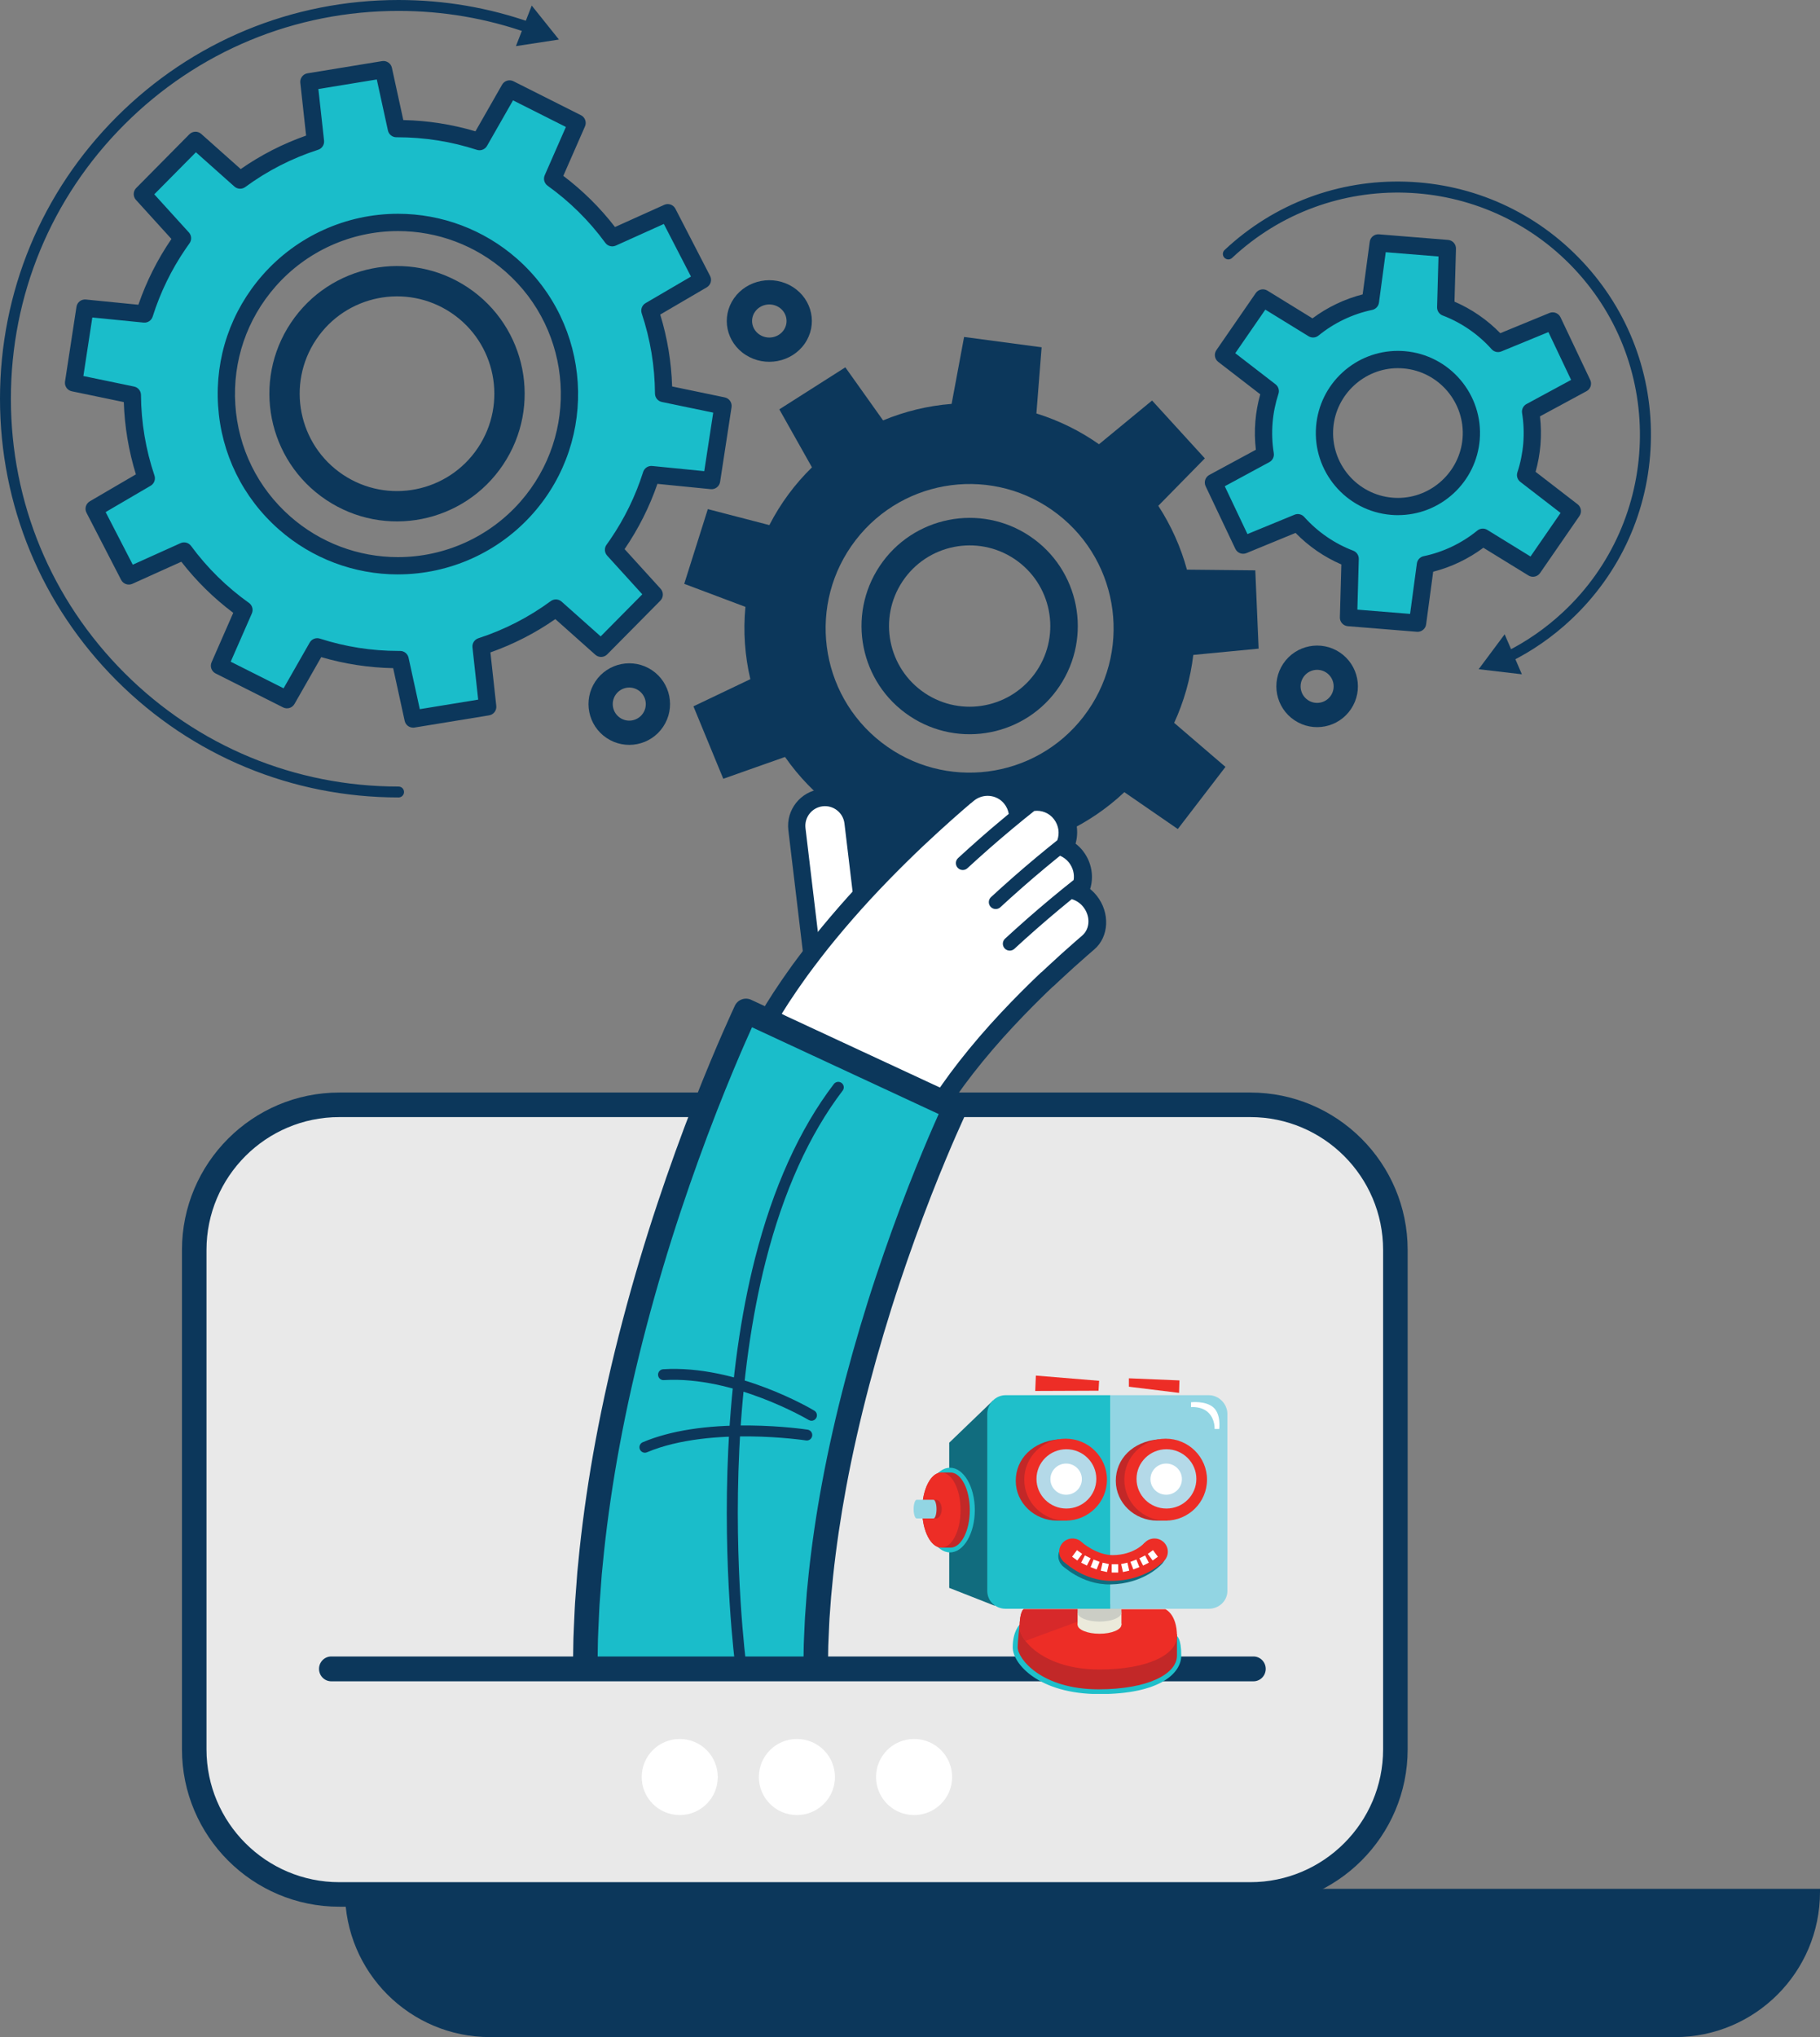 <svg width="395" height="442" viewBox="0 0 395 442" fill="none" xmlns="http://www.w3.org/2000/svg">
<rect x="0" y="0" width="395" height="442" fill="#808080" stroke="none"/>
<path d="M172.101 62.286C167.861 59.57 162.127 60.662 159.292 64.725C156.458 68.788 157.597 74.284 161.837 76.999C166.076 79.714 171.81 78.624 174.643 74.559C177.479 70.496 176.34 65.003 172.101 62.286ZM164.888 72.623C163.17 71.521 162.706 69.295 163.855 67.647C165.005 66.001 167.329 65.559 169.047 66.659C170.764 67.761 171.226 69.987 170.079 71.635C168.93 73.281 166.605 73.725 164.888 72.623Z" fill="#0C375B"/>
<path d="M290.779 141.547C286.717 138.832 281.222 139.924 278.504 143.987C275.789 148.05 276.881 153.545 280.943 156.26C285.006 158.976 290.501 157.886 293.216 153.821C295.934 149.758 294.842 144.265 290.779 141.547ZM283.867 151.887C282.221 150.785 281.776 148.559 282.878 146.911C283.979 145.265 286.207 144.824 287.853 145.923C289.499 147.025 289.942 149.251 288.843 150.899C287.741 152.545 285.513 152.989 283.867 151.89V151.887Z" fill="#0C375B"/>
<path d="M141.49 145.395C137.428 142.68 131.933 143.772 129.215 147.835C126.5 151.898 127.591 157.393 131.654 160.108C135.717 162.823 141.212 161.734 143.927 157.668C146.645 153.605 145.553 148.113 141.49 145.395ZM134.581 155.735C132.935 154.633 132.49 152.407 133.591 150.759C134.693 149.113 136.92 148.669 138.566 149.771C140.212 150.873 140.655 153.099 139.556 154.747C138.454 156.393 136.227 156.837 134.581 155.737V155.735Z" fill="#0C375B"/>
<path d="M101.562 62.387C88.846 53.888 71.641 57.307 63.139 70.026C54.638 82.742 58.056 99.947 70.774 108.446C83.493 116.948 100.693 113.533 109.194 100.807C117.698 88.091 114.283 70.893 101.564 62.387H101.562ZM74.427 102.98C64.729 96.493 62.118 83.375 68.607 73.675C75.088 63.984 88.212 61.38 97.906 67.855C107.604 74.34 110.208 87.453 103.726 97.153C97.242 106.846 84.124 109.461 74.427 102.98Z" fill="#0C375B"/>
<path d="M119.934 38.769L125.242 26.667L110.592 19.299L104.065 30.724C98.165 28.805 92.073 27.879 86.018 27.906L83.223 15.105L67.037 17.752L68.463 30.711C62.653 32.585 57.123 35.387 52.115 39.072L42.433 30.451L30.898 42.106L39.608 51.693C39.333 52.075 39.061 52.463 38.791 52.852C35.484 57.673 33.016 62.824 31.348 68.124L18.454 66.843L15.971 83.054L28.72 85.699C28.765 91.844 29.787 97.946 31.747 103.766L20.442 110.376L27.963 124.948L39.953 119.543C43.49 124.349 47.836 128.682 52.947 132.327L47.641 144.426L62.291 151.795L68.843 140.325C74.728 142.221 80.805 143.125 86.845 143.09L89.663 155.987L105.844 153.341L104.408 140.248C110.175 138.372 115.671 135.579 120.651 131.917L130.455 140.647L141.988 128.992L133.163 119.278C133.43 118.906 133.695 118.531 133.957 118.151C137.25 113.356 139.707 108.232 141.376 102.957L154.435 104.253L156.918 88.047L144.029 85.37C143.994 79.257 142.987 73.18 141.051 67.385L152.447 60.721L144.928 46.151L132.886 51.578C129.364 46.77 125.038 42.429 119.942 38.772L119.934 38.769ZM114.342 110.091C100.763 125.54 77.228 127.054 61.779 113.473C46.33 99.892 44.816 76.362 58.397 60.913C71.978 45.461 95.51 43.947 110.96 57.528C126.409 71.109 127.923 94.642 114.342 110.091Z" fill="#1ABDCA"/>
<path d="M89.656 157.862C88.789 157.862 88.017 157.261 87.827 156.389L85.329 144.956C80.029 144.854 74.791 144.049 69.72 142.561L63.91 152.729C63.416 153.594 62.331 153.921 61.442 153.474L46.792 146.105C45.903 145.658 45.518 144.591 45.918 143.68L50.622 132.954C46.373 129.762 42.593 126.04 39.354 121.868L28.728 126.659C27.819 127.069 26.75 126.697 26.292 125.81L18.771 111.237C18.314 110.353 18.631 109.264 19.491 108.762L29.495 102.912C27.924 97.819 27.042 92.558 26.869 87.233L15.584 84.89C14.607 84.688 13.963 83.756 14.113 82.772L16.596 66.561C16.745 65.576 17.645 64.882 18.634 64.98L30.034 66.114C31.768 61.068 34.176 56.274 37.208 51.843L29.507 43.368C28.838 42.631 28.863 41.497 29.562 40.79L41.097 29.135C41.799 28.428 42.931 28.391 43.675 29.053L52.24 36.679C56.621 33.629 61.382 31.191 66.436 29.417L65.177 17.96C65.067 16.971 65.754 16.066 66.735 15.906L82.921 13.259C83.906 13.099 84.842 13.736 85.055 14.707L87.532 26.048C92.845 26.16 98.101 26.98 103.189 28.491L108.969 18.372C109.464 17.508 110.548 17.18 111.437 17.628L126.087 24.996C126.976 25.443 127.361 26.51 126.961 27.422L122.255 38.152C126.487 41.352 130.253 45.077 133.478 49.253L144.154 44.442C145.063 44.032 146.132 44.405 146.589 45.291L154.11 59.861C154.568 60.746 154.25 61.835 153.391 62.337L143.292 68.244C144.843 73.315 145.708 78.548 145.873 83.841L157.298 86.216C158.272 86.419 158.919 87.35 158.769 88.335L156.286 104.541C156.136 105.525 155.242 106.219 154.25 106.122L142.683 104.973C140.957 109.976 138.564 114.732 135.556 119.131L143.375 127.733C144.044 128.47 144.019 129.602 143.32 130.311L131.787 141.966C131.085 142.675 129.954 142.71 129.209 142.049L120.524 134.315C116.178 137.343 111.45 139.768 106.436 141.541L107.71 153.142C107.818 154.131 107.133 155.035 106.149 155.195L89.968 157.84C89.865 157.858 89.763 157.865 89.663 157.865L89.656 157.862ZM86.841 141.219C87.72 141.219 88.482 141.831 88.671 142.693L91.109 153.853L103.784 151.783L102.54 140.455C102.442 139.573 102.979 138.744 103.821 138.469C109.479 136.628 114.764 133.918 119.533 130.411C120.244 129.886 121.229 129.931 121.888 130.521L130.366 138.067L139.401 128.937L131.77 120.539C131.175 119.885 131.118 118.903 131.635 118.186C131.894 117.824 132.152 117.462 132.407 117.092C135.519 112.554 137.934 107.61 139.583 102.395C139.85 101.551 140.672 101.009 141.554 101.096L152.847 102.218L154.792 89.523L143.642 87.206C142.778 87.026 142.156 86.266 142.151 85.382C142.116 79.46 141.147 73.605 139.271 67.979C138.991 67.138 139.338 66.216 140.102 65.769L149.964 60.001L144.074 48.589L133.653 53.285C132.846 53.649 131.895 53.397 131.372 52.682C127.888 47.922 123.674 43.753 118.848 40.293C118.129 39.779 117.869 38.829 118.224 38.018L122.817 27.544L111.342 21.771L105.697 31.655C105.257 32.427 104.336 32.782 103.491 32.507C97.926 30.699 92.131 29.78 86.271 29.78H86.031C86.031 29.78 86.026 29.78 86.024 29.78C85.144 29.78 84.383 29.168 84.193 28.306L81.777 17.24L69.098 19.314L70.33 30.504C70.427 31.388 69.89 32.22 69.043 32.492C63.351 34.328 58.03 37.048 53.229 40.58C52.517 41.105 51.533 41.057 50.874 40.471L42.519 33.032L33.484 42.159L40.997 50.429C41.592 51.084 41.647 52.066 41.132 52.782C40.865 53.155 40.598 53.534 40.335 53.914C37.211 58.468 34.788 63.438 33.136 68.684C32.869 69.531 32.047 70.073 31.163 69.985L20.038 68.879L18.094 81.578L29.102 83.863C29.967 84.043 30.589 84.802 30.596 85.684C30.639 91.639 31.623 97.522 33.524 103.167C33.806 104.009 33.461 104.933 32.694 105.382L22.925 111.095L28.815 122.51L39.184 117.837C39.988 117.475 40.937 117.722 41.462 118.434C44.961 123.19 49.193 127.351 54.036 130.803C54.758 131.318 55.02 132.269 54.663 133.081L50.072 143.555L61.547 149.327L67.22 139.398C67.659 138.629 68.579 138.272 69.421 138.544C74.933 140.32 80.678 141.219 86.493 141.219H86.836C86.836 141.219 86.843 141.219 86.848 141.219H86.841ZM86.356 124.618C76.854 124.618 67.687 121.159 60.543 114.879C52.695 107.98 48.004 98.441 47.332 88.012C46.66 77.586 50.09 67.522 56.989 59.674C64.412 51.226 75.126 46.38 86.381 46.38C95.883 46.38 105.047 49.84 112.194 56.117C128.393 70.36 129.986 95.124 115.748 111.322C108.325 119.77 97.611 124.613 86.353 124.613L86.356 124.618ZM86.383 50.13C76.205 50.13 66.518 54.511 59.804 62.149C53.566 69.246 50.464 78.346 51.071 87.772C51.678 97.199 55.919 105.827 63.016 112.064C69.475 117.742 77.763 120.869 86.353 120.869C96.532 120.869 106.219 116.488 112.933 108.852C125.81 94.204 124.368 71.811 109.721 58.935C103.261 53.257 94.974 50.13 86.383 50.13Z" fill="#0C375B"/>
<path d="M313.766 66.686L314.121 53.911L299.131 52.697L297.423 65.394C292.797 66.361 288.543 68.431 284.976 71.341L274.083 64.64L265.538 77.017L275.681 84.843C274.985 86.976 274.515 89.216 274.32 91.549C274.123 93.955 274.228 96.318 274.595 98.598L263.355 104.675L269.801 118.261L281.659 113.386C284.729 116.815 288.6 119.528 293.024 121.206L292.667 133.98L307.654 135.194L309.36 122.495C313.986 121.531 318.24 119.46 321.809 116.553L332.7 123.255L341.243 110.88L331.097 103.052C331.798 100.921 332.266 98.678 332.458 96.345C332.658 93.937 332.55 91.577 332.183 89.296L343.428 83.216L336.982 69.628L325.122 74.504C322.054 71.074 318.183 68.364 313.761 66.683L313.766 66.686ZM319.284 95.258C318.56 104.034 310.859 110.563 302.084 109.839C293.306 109.117 286.779 101.413 287.501 92.636C288.226 83.861 295.927 77.334 304.704 78.056C313.479 78.78 320.006 86.484 319.284 95.258Z" fill="#1ABDCA"/>
<path d="M307.659 137.07C307.609 137.07 307.557 137.07 307.507 137.065L292.52 135.851C291.525 135.771 290.771 134.927 290.798 133.933L291.118 122.458C287.409 120.859 284.012 118.521 281.177 115.616L270.516 120C269.597 120.379 268.537 119.97 268.11 119.071L261.663 105.485C261.236 104.585 261.588 103.506 262.465 103.034L272.564 97.574C272.324 95.526 272.287 93.455 272.457 91.402C272.619 89.431 272.974 87.465 273.516 85.542L264.396 78.505C263.607 77.896 263.432 76.777 263.999 75.957L272.544 63.581C273.111 62.761 274.22 62.526 275.067 63.048L284.851 69.068C288.103 66.645 291.825 64.867 295.739 63.868L297.275 52.455C297.408 51.468 298.29 50.757 299.284 50.837L314.273 52.05C315.268 52.13 316.022 52.975 315.994 53.969L315.675 65.444C319.384 67.045 322.781 69.381 325.611 72.286L336.275 67.902C337.196 67.525 338.253 67.932 338.68 68.831L345.127 82.419C345.554 83.319 345.202 84.398 344.325 84.87L334.224 90.33C334.464 92.381 334.501 94.452 334.331 96.502C334.166 98.483 333.812 100.449 333.272 102.362L342.392 109.399C343.181 110.008 343.356 111.127 342.789 111.947L334.246 124.321C333.679 125.14 332.57 125.375 331.723 124.853L321.939 118.833C318.685 121.256 314.963 123.032 311.049 124.031L309.515 135.449C309.39 136.386 308.588 137.073 307.659 137.073V137.07ZM294.59 132.259L306.035 133.186L307.507 122.248C307.612 121.461 308.204 120.827 308.98 120.664C313.222 119.78 317.251 117.857 320.63 115.104C321.247 114.599 322.117 114.542 322.796 114.962L332.173 120.732L338.697 111.282L329.957 104.541C329.328 104.056 329.073 103.227 329.323 102.472C329.992 100.439 330.42 98.328 330.597 96.198C330.779 94.002 330.692 91.784 330.34 89.603C330.212 88.817 330.597 88.037 331.299 87.657L340.981 82.422L336.057 72.046L325.838 76.245C325.104 76.547 324.26 76.352 323.73 75.76C320.828 72.513 317.151 69.983 313.102 68.444C312.358 68.162 311.873 67.437 311.895 66.64L312.2 55.642L300.752 54.716L299.281 65.651C299.176 66.438 298.584 67.073 297.807 67.235C293.566 68.122 289.54 70.045 286.162 72.8C285.545 73.305 284.676 73.362 283.997 72.945L274.617 67.175L268.093 76.627L276.83 83.369C277.457 83.853 277.712 84.68 277.467 85.434C276.798 87.485 276.368 89.598 276.193 91.714C276.014 93.912 276.099 96.133 276.451 98.311C276.578 99.098 276.193 99.877 275.492 100.257L265.815 105.49L270.738 115.866L280.952 111.667C281.686 111.365 282.531 111.559 283.06 112.151C285.968 115.401 289.644 117.932 293.693 119.47C294.438 119.752 294.922 120.477 294.9 121.274L294.593 132.272L294.59 132.259ZM303.413 111.764C302.921 111.764 302.421 111.744 301.929 111.702C292.14 110.895 284.829 102.272 285.635 92.478C286.005 87.992 288.036 83.848 291.353 80.808C294.65 77.786 298.922 76.122 303.378 76.122C303.867 76.122 304.367 76.142 304.856 76.182C314.648 76.992 321.957 85.614 321.15 95.406C320.78 99.892 318.75 104.033 315.435 107.073C312.138 110.096 307.869 111.759 303.41 111.759L303.413 111.764ZM303.38 79.874C296.121 79.874 289.969 85.547 289.372 92.791C288.735 100.524 294.508 107.336 302.241 107.973C302.631 108.005 303.028 108.02 303.418 108.02C310.674 108.02 316.826 102.347 317.423 95.106C318.06 87.373 312.288 80.564 304.557 79.924C304.167 79.892 303.772 79.877 303.385 79.877L303.38 79.874Z" fill="#0C375B"/>
<path d="M223.493 116.31C212.72 109.109 198.142 112.006 190.937 122.782C183.733 133.556 186.63 148.131 197.406 155.333C208.178 162.534 222.754 159.642 229.956 148.861C237.161 138.087 234.266 123.517 223.491 116.31H223.493ZM200.724 150.373C192.689 144.997 190.526 134.129 195.901 126.095C201.271 118.066 212.146 115.907 220.177 121.272C228.209 126.646 230.368 137.509 224.998 145.545C219.625 153.579 208.757 155.741 200.722 150.373H200.724Z" fill="#0C375B"/>
<path d="M261.491 99.442L250.038 86.892L238.521 96.378C234.463 93.527 229.906 91.249 224.932 89.7L226.066 75.343L209.239 73.105L206.533 87.623C201.369 88.028 196.355 89.254 191.658 91.204L183.465 79.691L169.139 88.809L176.222 101.391C172.54 104.988 169.399 109.196 166.976 113.919L153.622 110.452L148.5 126.664L161.782 131.66C161.272 137.004 161.662 142.29 162.848 147.346L150.499 153.24L156.977 168.956L170.379 164.223C173.357 168.493 177.027 172.305 181.274 175.472L175.555 188.027L190.601 195.896L197.914 183.501C203.083 184.883 208.282 185.378 213.354 185.083L217.072 198.539L233.646 194.877L231.273 180.528C235.94 178.338 240.247 175.414 244.02 171.862L255.622 179.857L265.968 166.378L254.833 156.825C255.88 154.549 256.762 152.169 257.466 149.686C258.181 147.158 258.683 144.615 258.983 142.085L273.164 140.723L272.439 123.735L257.604 123.585C256.262 118.664 254.158 113.991 251.39 109.734L261.489 99.447L261.491 99.442ZM235.173 155.458C224.617 169.142 204.992 171.662 191.335 161.09C177.677 150.517 175.158 130.856 185.712 117.173C196.262 103.491 215.89 100.968 229.546 111.541C243.205 122.113 245.719 141.777 235.17 155.455L235.173 155.458Z" fill="#0C375B"/>
<path d="M86.504 173.007C63.398 173.007 41.674 164.01 25.336 147.671C8.997 131.333 0 109.609 0 86.504C0 63.398 8.997 41.674 25.336 25.336C41.674 8.997 63.398 0 86.504 0C96.415 0 106.134 1.664 115.391 4.941C116.008 5.158 116.33 5.835 116.111 6.452C115.893 7.069 115.216 7.391 114.599 7.171C105.597 3.982 96.143 2.365 86.501 2.365C64.028 2.365 42.898 11.118 27.007 27.009C11.116 42.901 2.363 64.03 2.363 86.504C2.363 108.977 11.116 130.106 27.007 145.998C42.898 161.889 64.028 170.641 86.501 170.641C87.155 170.641 87.685 171.171 87.685 171.825C87.685 172.48 87.155 173.009 86.501 173.009L86.504 173.007Z" fill="#0C375B"/>
<path d="M111.972 10.006L121.306 8.58L115.404 1.209L111.972 10.006Z" fill="#0C375B"/>
<path d="M327.192 143.747C326.755 143.747 326.338 143.505 326.13 143.088C325.841 142.501 326.08 141.791 326.667 141.501C331.271 139.223 335.522 136.271 339.307 132.726C360.471 112.901 361.56 79.554 341.735 58.39C321.909 37.226 288.563 36.136 267.398 55.962C266.921 56.409 266.172 56.384 265.725 55.907C265.277 55.43 265.302 54.681 265.78 54.233C276.493 44.197 290.471 38.937 305.146 39.414C319.818 39.893 333.427 46.058 343.461 56.771C353.497 67.485 358.76 81.468 358.28 96.14C357.801 110.813 351.636 124.421 340.923 134.457C336.969 138.159 332.525 141.244 327.714 143.625C327.544 143.707 327.367 143.747 327.189 143.747H327.192Z" fill="#0C375B"/>
<path d="M326.56 137.612L320.918 145.186L330.297 146.285L326.56 137.612Z" fill="#0C375B"/>
<path d="M73.635 239.687H271.361C288.736 239.687 302.844 253.795 302.844 271.17V379.515C302.844 396.89 288.736 410.998 271.361 410.998H73.635C56.26 410.998 42.152 396.89 42.152 379.515V271.17C42.152 253.795 56.26 239.687 73.635 239.687Z" fill="#E9E9E9"/>
<path d="M271.361 413.661H73.638C54.809 413.661 39.492 398.344 39.492 379.515V271.17C39.492 252.342 54.809 237.025 73.638 237.025H271.361C290.19 237.025 305.507 252.342 305.507 271.17V379.515C305.507 398.344 290.19 413.661 271.361 413.661ZM73.635 242.353C57.744 242.353 44.815 255.282 44.815 271.173V379.518C44.815 395.409 57.744 408.338 73.635 408.338H271.358C287.25 408.338 300.179 395.409 300.179 379.518V271.173C300.179 255.282 287.25 242.353 271.358 242.353H73.635Z" fill="#0C375B"/>
<path d="M74.874 409.777V410.466C74.874 427.854 88.969 441.949 106.357 441.949H363.517C380.905 441.949 395 427.854 395 410.466V409.777H74.874Z" fill="#0C375B"/>
<path d="M185.136 178.425C184.734 175.06 181.684 172.66 178.32 173.064C174.957 173.467 172.557 176.519 172.959 179.884L176.886 212.758L189.065 211.304L185.136 178.425Z" fill="white"/>
<path d="M176.883 214.631C175.946 214.631 175.14 213.932 175.025 212.98L171.098 180.106C170.574 175.722 173.713 171.728 178.097 171.206C180.22 170.951 182.316 171.541 183.997 172.862C185.678 174.184 186.742 176.082 186.997 178.205L190.926 211.084C191.049 212.111 190.317 213.045 189.288 213.168C188.261 213.288 187.327 212.558 187.204 211.529L183.275 178.65C183.14 177.521 182.573 176.509 181.679 175.807C180.785 175.103 179.671 174.79 178.539 174.925C176.209 175.205 174.538 177.328 174.817 179.661L178.744 212.536C178.866 213.562 178.135 214.496 177.105 214.619C177.03 214.629 176.956 214.631 176.881 214.631H176.883Z" fill="#0C375B"/>
<path d="M168.621 221.961C168.166 221.689 167.856 221.206 167.766 220.617C167.721 220.322 167.731 220.01 167.798 219.708C167.866 219.409 167.988 219.117 168.158 218.845C168.158 218.845 168.716 217.959 169.69 216.406C170.19 215.654 170.8 214.74 171.498 213.691C172.2 212.651 173.018 211.519 173.898 210.263C175.695 207.819 177.807 204.988 180.167 202.134C182.519 199.265 185.084 196.301 187.706 193.439C192.956 187.726 198.421 182.396 202.62 178.546C204.713 176.61 206.49 175.045 207.735 173.948C208.987 172.861 209.702 172.239 209.702 172.239C209.787 172.163 209.88 172.098 209.972 172.038L210.302 171.758C211.774 170.497 213.604 169.949 215.354 170.087C217.099 170.223 218.759 171.049 219.919 172.496C220.524 173.251 220.936 174.099 221.166 174.98L221.306 174.866C222.734 173.699 224.541 173.183 226.348 173.414C228.113 173.641 229.673 174.562 230.74 175.979C232.435 178.244 232.545 181.206 231.31 183.466C232.29 183.901 233.183 184.586 233.893 185.492C235.735 187.862 235.87 191.003 234.483 193.268C235.387 193.704 236.22 194.353 236.9 195.196C238.065 196.64 238.595 198.385 238.53 200.02C238.465 201.661 237.805 203.201 236.557 204.281C236.557 204.281 235.992 204.772 235.147 205.507C234.308 206.249 233.188 207.238 232.083 208.242C230.98 209.246 229.88 210.256 229.073 211.023C228.666 211.406 228.328 211.725 228.091 211.947C227.856 212.171 227.721 212.299 227.721 212.299C227.636 212.38 227.543 212.453 227.448 212.513C227.448 212.513 227.011 212.933 226.243 213.673C225.866 214.046 225.406 214.496 224.881 215.015C224.351 215.531 223.766 216.119 223.134 216.766C220.591 219.343 217.289 222.831 214.254 226.41C211.207 229.984 208.42 233.625 206.52 236.366C206.025 237.048 205.617 237.68 205.245 238.236C204.88 238.795 204.535 239.278 204.298 239.678C203.798 240.478 203.51 240.934 203.51 240.934C203.39 241.125 203.228 241.279 203.035 241.392C202.845 241.505 202.638 241.581 202.408 241.613C201.95 241.679 201.428 241.581 200.953 241.296L168.618 221.958L168.621 221.961Z" fill="white"/>
<path d="M238 194.294C237.574 193.76 237.1 193.287 236.592 192.876C237.424 190.249 236.976 187.143 235.076 184.666C234.595 184.042 234.044 183.492 233.435 183.026C234.158 180.473 233.752 177.572 232.079 175.184C230.717 173.362 228.69 172.179 226.392 171.884C224.828 171.685 223.267 171.907 221.844 172.513C221.667 172.223 221.47 171.939 221.253 171.668C219.767 169.791 217.615 168.724 215.329 168.552C213.05 168.38 210.634 169.098 208.699 170.75L208.477 170.937C208.347 171.027 208.218 171.124 208.098 171.229C208.098 171.229 207.38 171.85 206.123 172.934C204.874 174.028 203.089 175.591 200.987 177.52C196.768 181.358 191.276 186.677 185.995 192.387C183.357 195.246 180.774 198.209 178.4 201.083C176.022 203.939 173.887 206.776 172.072 209.228C171.182 210.487 170.357 211.626 169.646 212.668C168.941 213.72 168.325 214.639 167.819 215.395C166.831 216.955 166.268 217.845 166.268 217.845C166.096 218.119 165.949 218.403 165.826 218.692C165.707 218.986 165.614 219.295 165.55 219.599C165.417 220.212 165.393 220.831 165.485 221.414C165.664 222.583 166.293 223.52 167.213 224.041L199.845 242.537C200.803 243.08 201.857 243.26 202.77 243.133C203.226 243.068 203.65 242.926 204.012 242.709C204.194 242.599 204.356 242.472 204.508 242.325C204.665 242.178 204.804 242.011 204.922 241.827C204.922 241.827 205.198 241.385 205.685 240.615C205.916 240.229 206.251 239.76 206.607 239.222C206.969 238.684 207.365 238.073 207.849 237.413C209.701 234.758 212.424 231.221 215.411 227.742C218.383 224.258 221.632 220.848 224.13 218.331C225.374 217.067 226.449 216.035 227.189 215.307C227.945 214.587 228.374 214.173 228.374 214.173C228.503 214.081 228.628 213.976 228.748 213.864C228.748 213.864 228.88 213.737 229.112 213.518C229.346 213.298 229.68 212.987 230.082 212.611C230.882 211.858 231.969 210.866 233.059 209.879C234.151 208.892 235.258 207.922 236.091 207.192C236.928 206.469 237.484 205.988 237.484 205.988C239.105 204.602 239.963 202.616 240.065 200.512C240.162 198.404 239.499 196.161 238.005 194.291L238 194.294ZM234.884 202.965C234.884 202.965 234.315 203.453 233.465 204.189C232.62 204.929 231.493 205.916 230.383 206.92C229.274 207.925 228.169 208.932 227.354 209.699C226.945 210.081 226.603 210.4 226.367 210.622C226.13 210.846 225.995 210.976 225.995 210.976L226.003 210.921C226.003 210.921 225.559 211.347 224.778 212.09C224.387 212.461 223.923 212.917 223.387 213.441C222.851 213.964 222.248 214.555 221.604 215.208C219.011 217.807 215.65 221.332 212.541 224.953C209.427 228.572 206.572 232.268 204.62 235.062C204.114 235.758 203.69 236.401 203.311 236.971C202.934 237.54 202.583 238.033 202.336 238.444C201.82 239.262 201.526 239.731 201.526 239.731L169.654 219.956C169.654 219.956 170.2 219.091 171.157 217.578C171.651 216.843 172.247 215.95 172.935 214.929C173.628 213.914 174.431 212.805 175.296 211.579C177.066 209.188 179.148 206.422 181.477 203.623C183.798 200.811 186.331 197.905 188.922 195.096C194.111 189.488 199.519 184.249 203.677 180.466C205.749 178.564 207.51 177.024 208.741 175.945C209.981 174.875 210.689 174.265 210.689 174.265L210.704 174.282L211.282 173.791C213.297 172.074 216.294 172.341 217.929 174.347C218.473 175.015 218.802 175.783 218.932 176.57C217.697 177.59 216.408 178.669 215.241 179.668C213.718 180.969 212.02 182.46 210.19 184.105L207.946 186.149C207.335 186.704 207.293 187.652 207.849 188.262C208.143 188.586 208.549 188.751 208.956 188.751C209.315 188.751 209.676 188.621 209.963 188.359L212.197 186.323C214.002 184.7 215.68 183.227 217.186 181.941C218.809 180.553 220.667 179.005 222.275 177.697L224.472 175.937C226.042 175.735 227.686 176.353 228.733 177.712C229.792 179.088 230.007 180.832 229.466 182.298L227.546 183.836C225.91 185.164 224.03 186.732 222.39 188.135C220.866 189.436 219.168 190.927 217.338 192.572L215.094 194.615C214.483 195.171 214.441 196.118 214.997 196.729C215.291 197.053 215.698 197.217 216.104 197.217C216.463 197.217 216.825 197.088 217.111 196.826L219.345 194.79C221.151 193.167 222.829 191.694 224.335 190.408C225.958 189.02 227.815 187.472 229.426 186.164L230.062 185.655C230.782 185.957 231.445 186.438 231.974 187.101C232.884 188.247 233.221 189.645 233.016 190.919C232.999 190.932 232.981 190.944 232.964 190.956L230.588 192.858C228.952 194.187 227.072 195.754 225.432 197.158C223.908 198.459 222.21 199.949 220.38 201.594L218.136 203.638C217.525 204.194 217.483 205.141 218.039 205.751C218.333 206.075 218.74 206.24 219.146 206.24C219.505 206.24 219.867 206.11 220.153 205.849L222.387 203.812C224.192 202.19 225.87 200.717 227.376 199.431C229 198.042 230.857 196.495 232.465 195.186L232.607 195.074C233.517 195.333 234.38 195.876 235.048 196.687C236.694 198.69 236.607 201.482 234.876 202.965H234.884Z" fill="#0C375B"/>
<path d="M161.906 219.322C161.906 219.322 161.661 219.857 161.199 220.856C160.747 221.848 160.095 223.291 159.298 225.115C157.7 228.764 155.512 233.942 153.061 240.197C150.621 246.457 147.928 253.798 145.275 261.764C142.62 269.724 140.042 278.324 137.742 287.044C135.441 295.764 133.441 304.614 131.877 313.037C130.306 321.457 129.187 329.451 128.445 336.38C128.272 338.116 128.108 339.779 127.95 341.363C127.83 342.959 127.718 344.47 127.613 345.894C127.561 346.606 127.511 347.293 127.463 347.957C127.411 348.619 127.396 349.271 127.363 349.891C127.306 351.132 127.256 352.271 127.208 353.303C127.096 355.356 127.096 356.997 127.073 358.109C127.056 359.22 127.048 359.815 127.048 359.815L177.046 360.349C177.046 360.349 177.053 359.887 177.066 359.02C177.083 358.154 177.076 356.887 177.171 355.251C177.208 354.437 177.248 353.533 177.293 352.548C177.32 352.056 177.325 351.547 177.37 351.012C177.41 350.478 177.45 349.923 177.493 349.354C177.578 348.21 177.668 346.993 177.763 345.709C177.892 344.42 178.027 343.064 178.167 341.648C178.774 335.98 179.701 329.328 181.035 322.182C182.361 315.035 184.082 307.4 186.09 299.789C188.099 292.178 190.367 284.589 192.725 277.53C195.075 270.471 197.473 263.934 199.634 258.391C201.802 252.851 203.725 248.305 205.092 245.185C205.776 243.624 206.318 242.423 206.688 241.613C207.055 240.816 207.25 240.392 207.25 240.392L161.904 219.325L161.906 219.322Z" fill="#1ABDCA"/>
<path d="M177.048 363.012C177.033 363.012 177.021 363.012 177.006 363.012C175.535 362.989 174.361 361.778 174.383 360.307L174.403 358.978C174.408 358.763 174.411 358.538 174.413 358.293C174.423 357.499 174.436 356.41 174.51 355.116L174.633 352.431C174.643 352.244 174.65 352.079 174.655 351.911C174.668 351.579 174.683 351.205 174.715 350.805L175.105 345.514C175.105 345.492 175.107 345.469 175.11 345.447L175.515 341.385C176.209 334.906 177.183 328.289 178.415 321.695C179.764 314.424 181.48 306.825 183.513 299.112C185.519 291.511 187.767 283.967 190.195 276.691C192.345 270.229 194.683 263.749 197.149 257.427C199.432 251.595 201.4 246.971 202.649 244.119C203.014 243.287 203.368 242.485 203.725 241.693L163.208 222.867C162.716 223.956 162.229 225.05 161.731 226.184C160.313 229.424 158.087 234.652 155.537 241.169C152.797 248.195 150.194 255.409 147.798 262.605C145.073 270.771 142.555 279.221 140.312 287.726C137.999 296.496 136.041 305.176 134.492 313.524C133.068 321.158 131.892 329.158 131.09 336.662L130.601 341.593L130.116 348.15C130.084 348.552 130.069 348.937 130.051 349.346C130.041 349.578 130.031 349.808 130.019 350.033L129.864 353.423C129.779 354.991 129.759 356.288 129.744 357.329C129.739 357.632 129.736 357.909 129.731 358.161L129.706 359.852C129.684 361.323 128.467 362.495 127.004 362.475C125.532 362.452 124.358 361.241 124.381 359.772L124.406 358.066C124.411 357.811 124.416 357.544 124.418 357.254C124.433 356.223 124.453 354.809 124.543 353.158L124.698 349.771C124.711 349.543 124.718 349.334 124.728 349.121C124.746 348.682 124.766 348.23 124.803 347.748L125.29 341.166C125.29 341.143 125.293 341.123 125.295 341.101L125.79 336.117C126.609 328.457 127.805 320.316 129.254 312.55C130.828 304.075 132.814 295.265 135.162 286.368C137.432 277.755 139.985 269.192 142.745 260.922C145.168 253.643 147.803 246.344 150.576 239.23C153.161 232.629 155.417 227.328 156.853 224.046C157.498 222.577 158.125 221.173 158.771 219.752L159.481 218.208C159.778 217.566 160.318 217.067 160.982 216.822C161.647 216.577 162.381 216.607 163.023 216.907L208.369 237.974C209.7 238.593 210.28 240.17 209.665 241.503L209.103 242.725C208.581 243.871 208.064 245.028 207.527 246.252C206.298 249.059 204.36 253.613 202.109 259.361C199.679 265.595 197.371 271.992 195.248 278.369C192.887 285.441 190.609 293.082 188.663 300.465C186.663 308.054 184.977 315.523 183.65 322.664C182.446 329.126 181.49 335.605 180.813 341.927L180.378 346.399L180.023 351.207C180.023 351.207 180.023 351.225 180.023 351.232C179.998 351.517 179.988 351.807 179.976 352.114C179.968 352.309 179.961 352.501 179.951 352.691L179.831 355.368C179.831 355.368 179.831 355.391 179.831 355.403C179.761 356.585 179.751 357.567 179.741 358.353C179.739 358.616 179.736 358.856 179.731 359.073L179.711 360.387C179.689 361.843 178.5 363.009 177.048 363.009V363.012Z" fill="#0C375B"/>
<path d="M160.766 362.449C160.174 362.449 159.658 362.014 159.58 361.418C159.552 361.211 156.811 340.241 158.06 314.376C158.796 299.167 160.745 285.256 163.858 273.029C167.762 257.685 173.52 244.95 180.972 235.179C181.372 234.656 182.123 234.551 182.651 234.946C183.18 235.342 183.286 236.085 182.886 236.607C175.632 246.12 170.013 258.56 166.187 273.587C163.115 285.656 161.185 299.404 160.455 314.448C159.211 340.108 161.926 360.901 161.954 361.108C162.04 361.756 161.58 362.351 160.922 362.439C160.869 362.446 160.816 362.449 160.763 362.449H160.766Z" fill="#0C375B"/>
<path d="M139.968 315.165C139.506 315.165 139.068 314.893 138.876 314.441C138.621 313.839 138.904 313.145 139.506 312.89C145.45 310.379 153.284 309.16 162.786 309.26C169.827 309.338 175.065 310.132 175.282 310.165C175.929 310.264 176.371 310.869 176.272 311.513C176.172 312.16 175.57 312.603 174.923 312.503C174.87 312.495 169.605 311.698 162.723 311.626C156.424 311.556 147.444 312.103 140.425 315.068C140.275 315.13 140.117 315.163 139.965 315.163L139.968 315.165Z" fill="#0C375B"/>
<path d="M176.117 308.231C175.909 308.231 175.699 308.176 175.51 308.064C175.35 307.969 159.271 298.47 144.077 299.416C143.422 299.459 142.863 298.962 142.823 298.31C142.783 297.658 143.277 297.096 143.929 297.056C159.873 296.062 176.044 305.628 176.726 306.036C177.288 306.37 177.468 307.097 177.133 307.659C176.911 308.029 176.519 308.236 176.117 308.236V308.231Z" fill="#0C375B"/>
<path d="M155.782 385.523C155.782 390.084 152.085 393.778 147.526 393.778C142.968 393.778 139.271 390.084 139.271 385.523C139.271 380.961 142.968 377.267 147.526 377.267C152.085 377.267 155.782 380.964 155.782 385.523Z" fill="white"/>
<path d="M181.212 385.523C181.212 390.084 177.515 393.778 172.957 393.778C168.398 393.778 164.701 390.084 164.701 385.523C164.701 380.961 168.398 377.267 172.957 377.267C177.515 377.267 181.212 380.964 181.212 385.523Z" fill="white"/>
<path d="M206.643 385.523C206.643 390.084 202.946 393.778 198.385 393.778C193.824 393.778 190.129 390.084 190.129 385.523C190.129 380.961 193.826 377.267 198.385 377.267C202.943 377.267 206.643 380.964 206.643 385.523Z" fill="white"/>
<path d="M272.046 364.758H71.895C70.427 364.758 69.238 363.552 69.238 362.064C69.238 360.576 70.427 359.371 71.895 359.371H272.046C273.514 359.371 274.703 360.576 274.703 362.064C274.703 363.552 273.514 364.758 272.046 364.758Z" fill="#0C375B"/>
<g clip-path="url(#clip0_18_12259)">
<path d="M221.29 352.481C221.29 352.481 219.792 353.88 219.792 357.396C219.792 360.913 225.394 367.532 238.629 367.532C251.863 367.532 256.373 362.94 256.373 359.175C256.373 355.411 255.441 354.969 255.441 354.969L221.29 352.481Z" fill="#1FBFCA"/>
<path d="M222.644 352.37L221.279 352.481C221.279 352.481 220.864 356.224 220.864 357.342C220.864 359.881 226.023 366.497 238.424 366.497C249.072 366.497 255.44 363.203 255.44 359.184V354.555L252.904 353.266L222.644 352.37Z" fill="#C22828"/>
<path d="M222.145 349.122C222.145 349.122 221.28 349.619 221.28 353.15C221.28 355.659 226.377 362.195 238.629 362.195C249.149 362.195 255.441 358.941 255.441 354.969C255.441 350.171 252.935 349.122 252.935 349.122H222.145Z" fill="#ED2D26"/>
<path d="M215.554 303.813L206.012 312.994V344.489L215.909 348.378L215.554 303.813Z" fill="#116C7E"/>
<path d="M234.784 351.48L234.976 349.122H222.145C222.145 349.122 221.28 349.618 221.28 353.15C221.28 353.855 221.683 354.88 222.535 355.988L234.784 351.48Z" fill="#D7292A"/>
<path d="M243.386 352.481C243.386 353.562 241.257 354.438 238.629 354.438C236.002 354.438 233.872 353.562 233.872 352.481C233.872 351.4 236.002 350.524 238.629 350.524C241.257 350.524 243.386 351.4 243.386 352.481Z" fill="#EBEADB"/>
<path d="M243.386 349.845H233.871V352.481H243.386V349.845Z" fill="#EBEADB"/>
<path d="M243.386 349.845C243.386 350.927 241.257 351.802 238.629 351.802C236.002 351.802 233.872 350.927 233.872 349.845C233.872 348.765 236.002 347.888 238.629 347.888C241.257 347.888 243.386 348.765 243.386 349.845Z" fill="#CBCDC5"/>
<path d="M243.386 348.074H233.871V349.702H243.386V348.074Z" fill="#CBCDC5"/>
<path d="M240.996 302.687H218.247C216.043 302.687 214.27 304.577 214.27 306.761V345.151C214.27 347.335 216.043 349.02 218.247 349.02H240.996V302.687Z" fill="#1FBFCA"/>
<path d="M262.344 302.687H240.996V349.02H262.344C264.549 349.02 266.385 347.335 266.385 345.151V306.761C266.385 304.577 264.549 302.687 262.344 302.687Z" fill="#92D5E3"/>
<path d="M245.005 299.025V300.845L255.896 302.184L255.979 299.48L245.005 299.025Z" fill="#ED2D26"/>
<path d="M238.542 299.563L224.817 298.432L224.678 301.769L238.417 301.714L238.542 299.563Z" fill="#ED2D26"/>
<path d="M211.566 327.611C211.566 332.684 209.154 336.797 206.179 336.797C203.204 336.797 200.792 332.684 200.792 327.611C200.792 322.537 203.204 318.424 206.179 318.424C209.154 318.424 211.566 322.537 211.566 327.611Z" fill="#1FBFCA"/>
<path d="M206.288 319.461C206.252 319.461 204.38 319.453 204.344 319.453C202.029 319.453 200.152 323.106 200.152 327.607C200.152 332.108 202.029 335.758 204.344 335.758C204.38 335.758 206.252 335.762 206.288 335.762C208.604 335.762 210.48 332.113 210.48 327.612C210.48 323.11 208.604 319.461 206.288 319.461Z" fill="#C22828"/>
<path d="M208.476 327.611C208.476 332.112 206.612 335.76 204.314 335.76C202.016 335.76 200.152 332.112 200.152 327.611C200.152 323.11 202.016 319.461 204.314 319.461C206.612 319.461 208.476 323.11 208.476 327.611Z" fill="#ED2D26"/>
<path d="M204.383 327.404C204.383 328.523 203.822 329.431 203.131 329.431C202.439 329.431 201.878 328.523 201.878 327.404C201.878 326.284 202.439 325.377 203.131 325.377C203.822 325.377 204.383 326.284 204.383 327.404Z" fill="#C22828"/>
<path d="M202.588 325.377H198.955C198.586 325.377 198.287 326.284 198.287 327.404C198.287 328.523 198.586 329.431 198.955 329.431H202.588C202.957 329.431 203.256 328.523 203.256 327.404C203.256 326.284 202.957 325.377 202.588 325.377Z" fill="#92D5E3"/>
<path d="M253.356 312.643C253.022 312.639 251.413 312.268 251.375 312.271C245.858 312.757 242.165 316.498 242.165 321.264C242.165 326.029 246.197 329.898 251.153 329.898C251.191 329.898 253.022 329.899 253.356 329.899V312.643Z" fill="#C22828"/>
<path d="M261.961 321.012C261.961 325.922 257.943 329.901 252.987 329.901C248.032 329.901 244.014 325.922 244.014 321.012C244.014 316.103 248.032 312.123 252.987 312.123C257.943 312.123 261.961 316.103 261.961 321.012Z" fill="#ED2D26"/>
<path d="M259.65 320.845C259.65 324.397 256.743 327.278 253.157 327.278C249.571 327.278 246.663 324.397 246.663 320.845C246.663 317.292 249.571 314.412 253.157 314.412C256.743 314.412 259.65 317.292 259.65 320.845Z" fill="#B4D9E8"/>
<path d="M256.515 320.901C256.515 322.769 254.986 324.283 253.1 324.283C251.215 324.283 249.686 322.769 249.686 320.901C249.686 319.032 251.215 317.518 253.1 317.518C254.986 317.518 256.515 319.032 256.515 320.901Z" fill="white"/>
<path d="M231.642 312.643C231.308 312.639 229.699 312.268 229.661 312.271C224.144 312.757 220.451 316.498 220.451 321.264C220.451 326.029 224.483 329.898 229.439 329.898C229.477 329.898 231.308 329.899 231.642 329.899V312.643Z" fill="#C22828"/>
<path d="M240.247 321.012C240.247 325.922 236.229 329.901 231.273 329.901C226.318 329.901 222.3 325.922 222.3 321.012C222.3 316.103 226.318 312.123 231.273 312.123C236.229 312.123 240.247 316.103 240.247 321.012Z" fill="#ED2D26"/>
<path d="M237.936 320.845C237.936 324.397 235.028 327.278 231.443 327.278C227.856 327.278 224.949 324.397 224.949 320.845C224.949 317.292 227.856 314.412 231.443 314.412C235.028 314.412 237.936 317.292 237.936 320.845Z" fill="#B4D9E8"/>
<path d="M234.8 320.901C234.8 322.769 233.272 324.283 231.385 324.283C229.501 324.283 227.972 322.769 227.972 320.901C227.972 319.032 229.501 317.518 231.385 317.518C233.272 317.518 234.8 319.032 234.8 320.901Z" fill="white"/>
<path d="M235.4 337.577C235.423 339.141 234.163 340.426 232.585 340.45C231.007 340.473 229.709 339.224 229.686 337.661C229.662 336.098 230.923 334.812 232.5 334.789C234.079 334.766 235.376 336.014 235.4 337.577Z" fill="#116C7E"/>
<path d="M252.948 337.32C252.972 338.883 251.712 340.169 250.133 340.192C248.555 340.216 247.257 338.967 247.234 337.403C247.21 335.84 248.471 334.554 250.048 334.531C251.627 334.508 252.925 335.756 252.948 337.32Z" fill="#116C7E"/>
<path d="M251.9 339.55C251.9 339.55 248.172 343.635 240.958 343.74C234.676 343.832 230.461 339.554 230.461 339.554L234.577 335.631C234.577 335.631 237.751 338.288 241.161 338.22C245.819 338.127 247.955 335.459 247.955 335.459L251.9 339.55Z" fill="#116C7E"/>
<path d="M235.67 336.643C235.67 338.228 234.374 339.513 232.775 339.513C231.175 339.513 229.878 338.228 229.878 336.643C229.878 335.059 231.175 333.775 232.775 333.775C234.374 333.775 235.67 335.059 235.67 336.643Z" fill="#ED2D26"/>
<path d="M253.456 336.643C253.456 338.228 252.16 339.513 250.561 339.513C248.961 339.513 247.665 338.228 247.665 336.643C247.665 335.059 248.961 333.775 250.561 333.775C252.16 333.775 253.456 335.059 253.456 336.643Z" fill="#ED2D26"/>
<path d="M252.361 338.888C252.361 338.888 248.521 342.971 241.209 342.971C234.842 342.971 230.636 338.573 230.636 338.573L234.866 334.66C234.866 334.66 238.042 337.399 241.498 337.381C246.22 337.356 248.425 334.684 248.425 334.684L252.361 338.888Z" fill="#ED2D26"/>
<path d="M242.688 341.144H241.291V339.373H242.688V341.144Z" fill="white"/>
<path d="M240.259 341.054L238.898 340.747L239.293 339.021L240.656 339.327L240.259 341.054Z" fill="white"/>
<path d="M238 340.492L236.699 339.989L237.35 338.34L238.65 338.843L238 340.492Z" fill="white"/>
<path d="M235.888 339.65L234.643 339.023L235.452 337.445L236.697 338.071L235.888 339.65Z" fill="white"/>
<path d="M233.816 338.547L232.686 337.734L233.736 336.302L234.866 337.115L233.816 338.547Z" fill="white"/>
<path d="M241.292 341.144H242.688V339.373H241.292V341.144Z" fill="white"/>
<path d="M243.72 341.054L245.081 340.747L244.687 339.021L243.324 339.327L243.72 341.054Z" fill="white"/>
<path d="M245.979 340.492L247.28 339.989L246.629 338.34L245.328 338.843L245.979 340.492Z" fill="white"/>
<path d="M248.091 339.65L249.336 339.023L248.527 337.445L247.282 338.071L248.091 339.65Z" fill="white"/>
<path d="M250.163 338.547L251.293 337.734L250.243 336.302L249.113 337.115L250.163 338.547Z" fill="white"/>
<path d="M258.486 304.224V305.272C258.486 305.272 260.797 305.023 262.272 306.485C263.748 307.947 263.609 310.015 263.609 310.015H264.611C264.611 310.015 265.057 306.816 263.33 305.327C261.604 303.837 258.486 304.224 258.486 304.224Z" fill="white"/>
</g>
<defs>
<clipPath id="clip0_18_12259">
<rect width="68" height="69" fill="white" transform="translate(198.287 298.432) scale(1.001)"/>
</clipPath>
</defs>
</svg>
